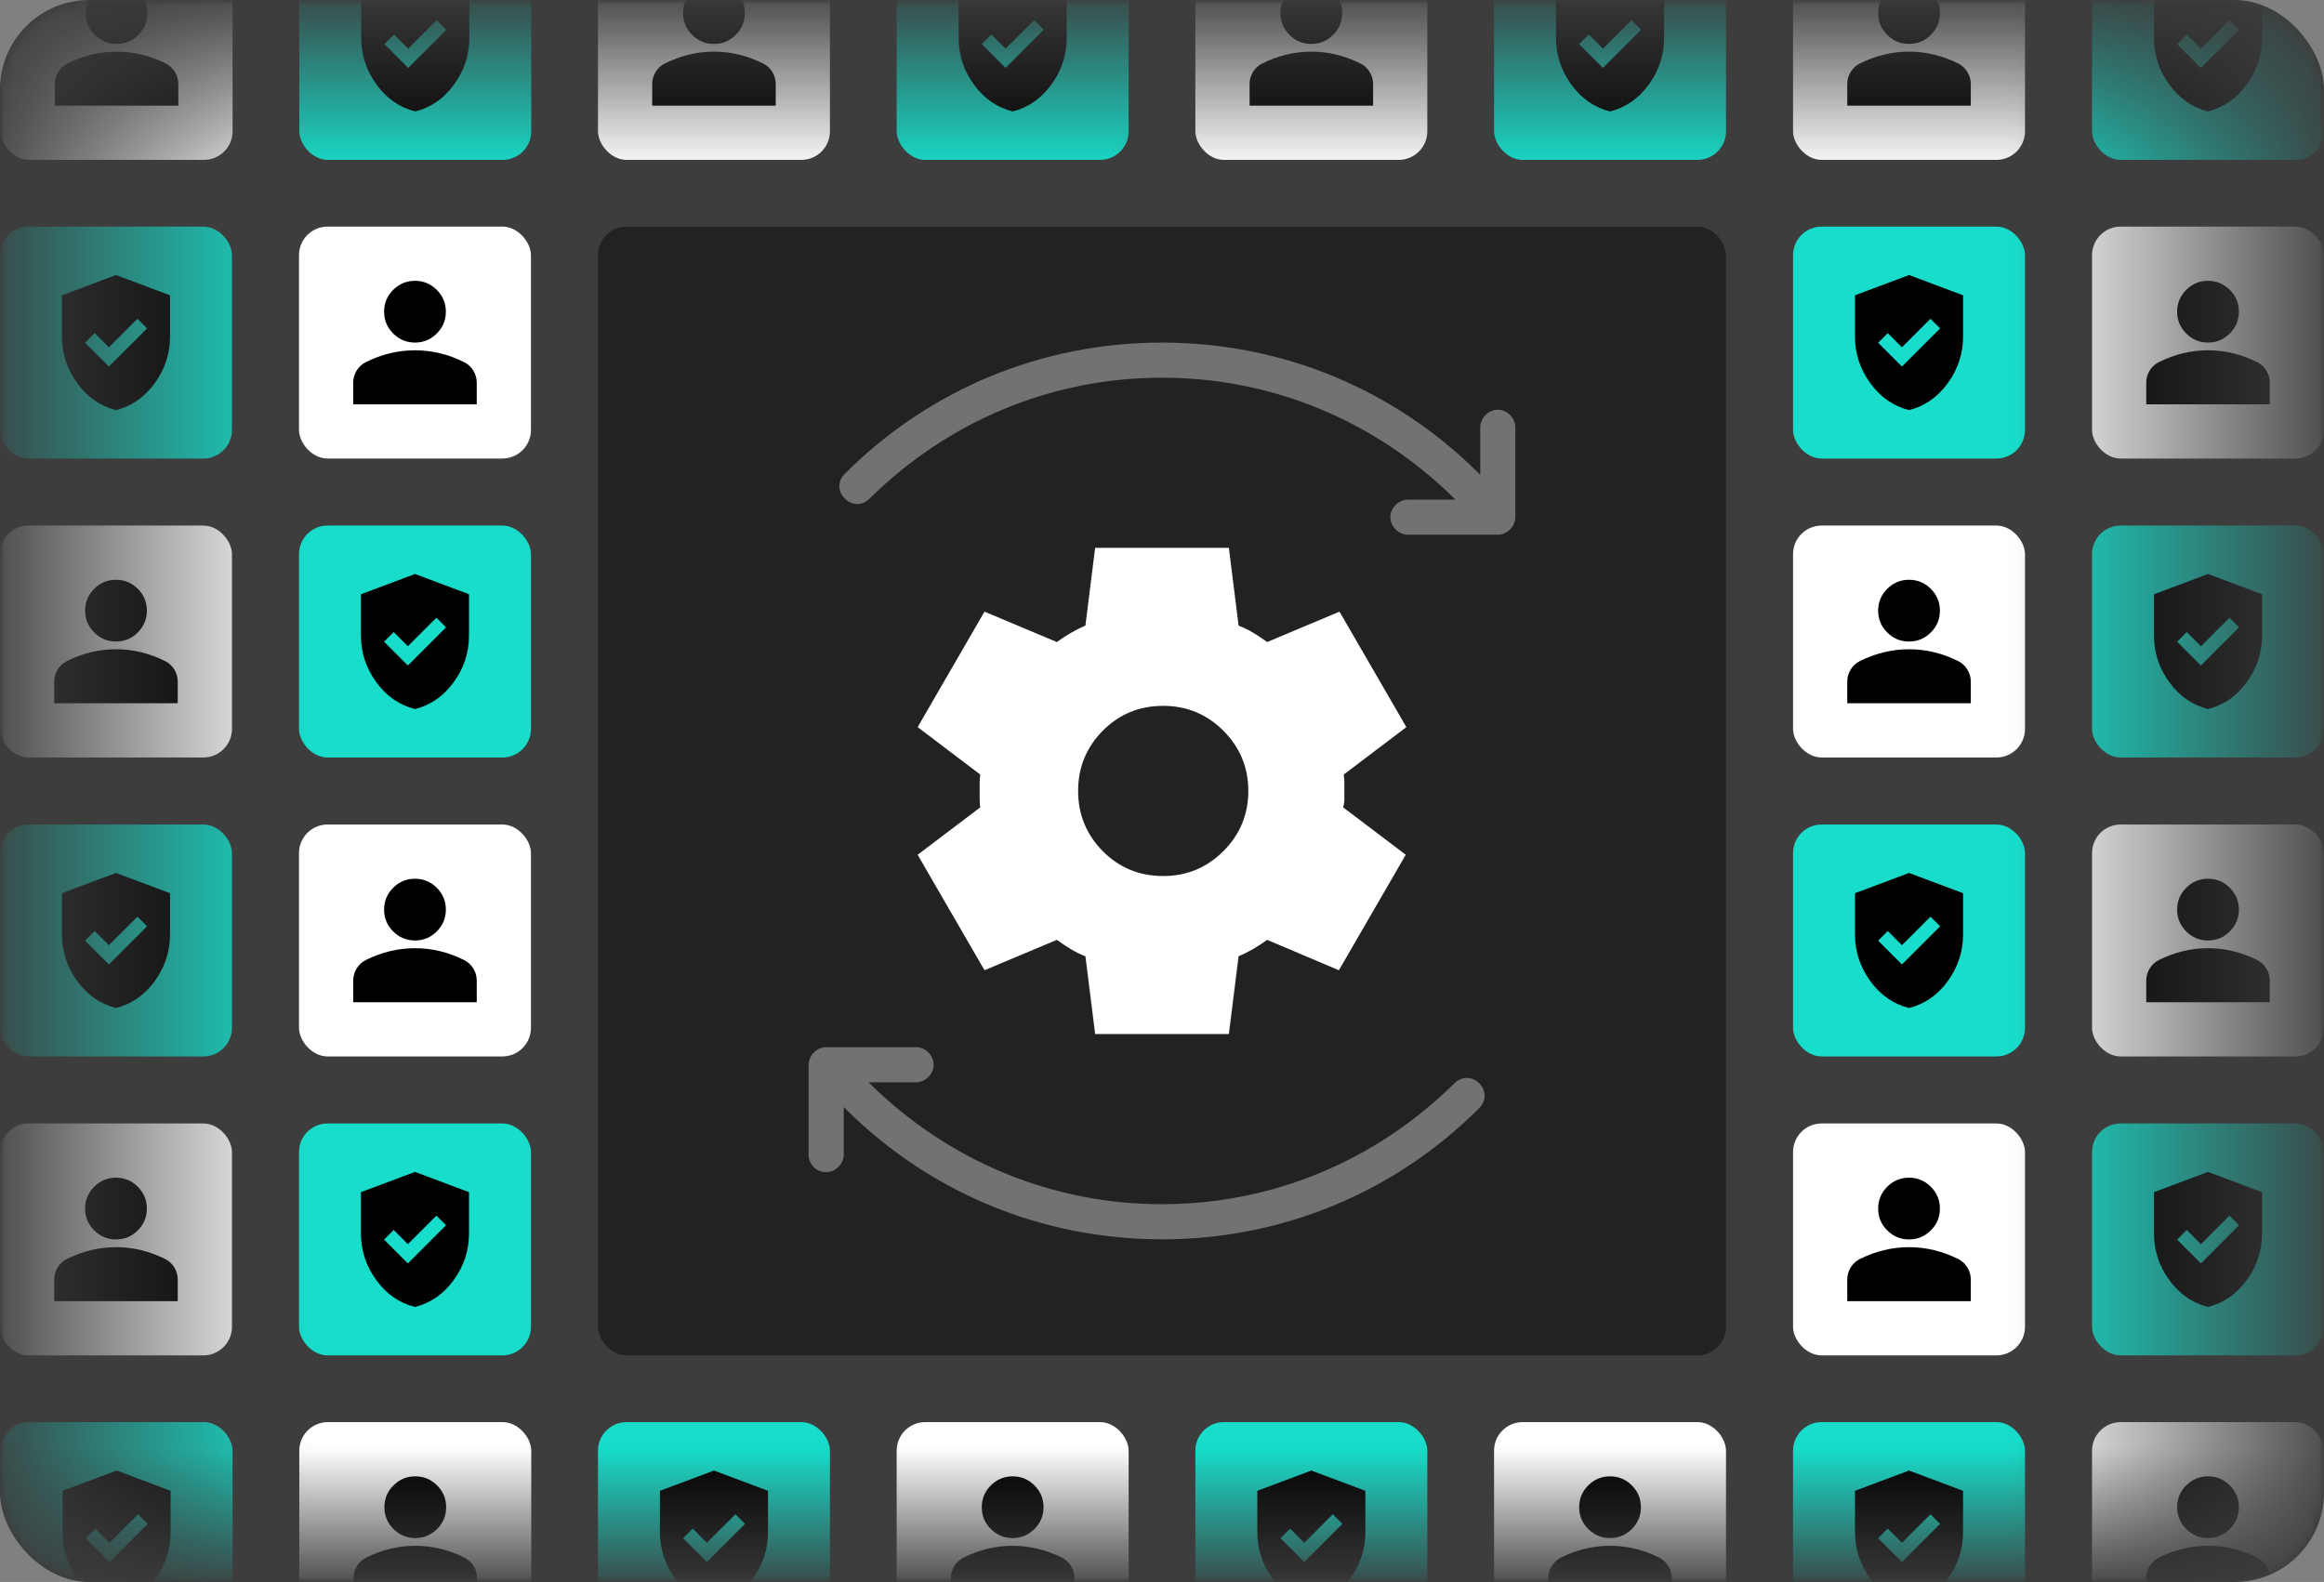 <svg width="260" height="177" viewBox="0 0 260 177" fill="none" xmlns="http://www.w3.org/2000/svg">
<rect x="0" y="0" width="260" height="177" fill="#808080" stroke="none"/>
<g clip-path="url(#clip0_1476_18318)">
<rect width="260" height="177.008" rx="10" fill="#3D3D3D"/>
<mask id="mask0_1476_18318" style="mask-type:alpha" maskUnits="userSpaceOnUse" x="0" y="0" width="260" height="178">
<rect width="260" height="177.008" rx="10" fill="url(#paint0_linear_1476_18318)"/>
</mask>
<g mask="url(#mask0_1476_18318)">
<mask id="mask1_1476_18318" style="mask-type:alpha" maskUnits="userSpaceOnUse" x="0" y="0" width="260" height="178">
<rect width="260" height="177.008" rx="10" fill="url(#paint1_linear_1476_18318)"/>
</mask>
<g mask="url(#mask1_1476_18318)">
<rect x="66.9" y="25.354" width="126.2" height="126.3" rx="3.199" fill="#222222"/>
<path d="M122.52 115.699L121.432 106.995C120.842 106.768 120.287 106.496 119.766 106.179C119.244 105.861 118.734 105.521 118.236 105.159L110.143 108.559L102.663 95.638L109.667 90.334C109.622 90.016 109.599 89.71 109.599 89.416V87.58C109.599 87.285 109.622 86.979 109.667 86.662L102.663 81.357L110.143 68.436L118.236 71.837C118.734 71.474 119.256 71.134 119.8 70.817C120.344 70.499 120.888 70.227 121.432 70.001L122.52 61.296H137.481L138.569 70.001C139.158 70.227 139.714 70.499 140.235 70.817C140.756 71.134 141.266 71.474 141.765 71.837L149.857 68.436L157.338 81.357L150.333 86.662C150.379 86.979 150.401 87.285 150.401 87.58V89.416C150.401 89.71 150.356 90.016 150.265 90.334L157.27 95.638L149.789 108.559L141.765 105.159C141.266 105.521 140.745 105.861 140.201 106.179C139.657 106.496 139.113 106.768 138.569 106.995L137.481 115.699H122.52ZM130.136 98.018C132.766 98.018 135.01 97.089 136.869 95.23C138.727 93.371 139.657 91.127 139.657 88.498C139.657 85.868 138.727 83.624 136.869 81.765C135.01 79.906 132.766 78.977 130.136 78.977C127.461 78.977 125.206 79.906 123.37 81.765C121.534 83.624 120.616 85.868 120.616 88.498C120.616 91.127 121.534 93.371 123.37 95.23C125.206 97.089 127.461 98.018 130.136 98.018Z" fill="white"/>
<path d="M94.513 55.785C93.704 54.975 93.704 53.819 94.513 53.01C103.992 43.532 116.591 38.33 130 38.33C143.409 38.33 156.009 43.532 165.488 53.01L165.603 53.126V47.809C165.603 46.768 166.528 45.843 167.569 45.843C168.609 45.843 169.534 46.768 169.534 47.809V57.865C169.534 58.906 168.609 59.83 167.569 59.83H157.512C156.471 59.83 155.547 58.906 155.547 57.865C155.547 56.825 156.471 55.9 157.512 55.9H162.829L162.714 55.785C153.928 47.115 142.369 42.26 130 42.26C117.632 42.26 106.072 47.115 97.287 55.785C96.478 56.594 95.322 56.594 94.513 55.785ZM92.432 131.152C93.472 131.152 94.397 130.227 94.397 129.187V123.87L94.513 123.985C103.992 133.464 116.591 138.666 130 138.666C143.409 138.666 156.009 133.464 165.488 123.985C166.297 123.176 166.297 122.02 165.488 121.211C164.679 120.402 163.523 120.402 162.714 121.211C153.928 129.881 142.369 134.736 130 134.736C117.632 134.736 106.072 129.881 97.287 121.211L97.171 121.095H102.489C103.529 121.095 104.454 120.171 104.454 119.13C104.454 118.09 103.529 117.165 102.489 117.165H92.432C91.392 117.165 90.467 118.09 90.467 119.13V129.187C90.467 130.343 91.392 131.152 92.432 131.152Z" fill="#727272"/>
<rect x="200.599" y="25.354" width="25.951" height="25.951" rx="3.199" fill="#17DDCA"/>
<path d="M212.781 41.012L217.051 36.743L215.974 35.666L212.781 38.858L211.194 37.272L210.117 38.348L212.781 41.012ZM213.575 45.886C211.824 45.446 210.379 44.441 209.239 42.873C208.099 41.305 207.529 39.564 207.529 37.649V33.04L213.575 30.773L219.62 33.04V37.649C219.62 39.564 219.05 41.305 217.91 42.873C216.77 44.441 215.325 45.446 213.575 45.886Z" fill="black"/>
<rect y="25.354" width="25.951" height="25.951" rx="3.199" fill="#17DDCA"/>
<path d="M12.182 41.012L16.452 36.743L15.375 35.666L12.182 38.858L10.595 37.272L9.518 38.348L12.182 41.012ZM12.976 45.886C11.225 45.446 9.78 44.441 8.64 42.873C7.5 41.305 6.93 39.564 6.93 37.649V33.04L12.976 30.773L19.021 33.04V37.649C19.021 39.564 18.451 41.305 17.311 42.873C16.172 44.441 14.726 45.446 12.976 45.886Z" fill="black"/>
<rect x="234.049" y="25.354" width="25.951" height="25.951" rx="3.199" fill="white"/>
<path d="M247.024 38.33C246.074 38.33 245.261 37.991 244.585 37.315C243.908 36.638 243.57 35.825 243.57 34.875C243.57 33.925 243.908 33.112 244.585 32.435C245.261 31.759 246.074 31.42 247.024 31.42C247.974 31.42 248.788 31.759 249.464 32.435C250.141 33.112 250.479 33.925 250.479 34.875C250.479 35.825 250.141 36.638 249.464 37.315C248.788 37.991 247.974 38.33 247.024 38.33ZM240.115 45.239V42.821C240.115 42.331 240.241 41.881 240.493 41.471C240.745 41.061 241.08 40.748 241.497 40.532C242.39 40.086 243.296 39.751 244.218 39.528C245.139 39.305 246.074 39.193 247.024 39.193C247.974 39.193 248.91 39.305 249.831 39.528C250.752 39.751 251.659 40.086 252.552 40.532C252.969 40.748 253.304 41.061 253.556 41.471C253.808 41.881 253.934 42.331 253.934 42.821V45.239H240.115Z" fill="black"/>
<rect x="33.45" y="25.354" width="25.951" height="25.951" rx="3.199" fill="white"/>
<path d="M46.426 38.33C45.476 38.33 44.663 37.991 43.986 37.315C43.309 36.638 42.971 35.825 42.971 34.875C42.971 33.925 43.309 33.112 43.986 32.435C44.663 31.759 45.476 31.42 46.426 31.42C47.376 31.42 48.189 31.759 48.866 32.435C49.542 33.112 49.88 33.925 49.88 34.875C49.88 35.825 49.542 36.638 48.866 37.315C48.189 37.991 47.376 38.33 46.426 38.33ZM39.517 45.239V42.821C39.517 42.331 39.643 41.881 39.894 41.471C40.146 41.061 40.481 40.748 40.898 40.532C41.791 40.086 42.698 39.751 43.619 39.528C44.54 39.305 45.476 39.193 46.426 39.193C47.376 39.193 48.311 39.305 49.233 39.528C50.154 39.751 51.061 40.086 51.953 40.532C52.371 40.748 52.705 41.061 52.957 41.471C53.209 41.881 53.335 42.331 53.335 42.821V45.239H39.517Z" fill="black"/>
<rect x="200.599" y="58.804" width="25.951" height="25.951" rx="3.199" fill="white"/>
<path d="M213.574 71.779C212.624 71.779 211.811 71.441 211.135 70.764C210.458 70.088 210.12 69.275 210.12 68.325C210.12 67.375 210.458 66.561 211.135 65.885C211.811 65.208 212.624 64.87 213.574 64.87C214.524 64.87 215.338 65.208 216.014 65.885C216.691 66.561 217.029 67.375 217.029 68.325C217.029 69.275 216.691 70.088 216.014 70.764C215.338 71.441 214.524 71.779 213.574 71.779ZM206.665 78.689V76.27C206.665 75.781 206.791 75.331 207.043 74.921C207.295 74.511 207.63 74.198 208.047 73.982C208.94 73.535 209.846 73.201 210.768 72.978C211.689 72.754 212.624 72.643 213.574 72.643C214.524 72.643 215.46 72.754 216.381 72.978C217.303 73.201 218.209 73.535 219.102 73.982C219.519 74.198 219.854 74.511 220.106 74.921C220.358 75.331 220.484 75.781 220.484 76.27V78.689H206.665Z" fill="black"/>
<rect y="58.804" width="25.951" height="25.951" rx="3.199" fill="white"/>
<path d="M12.976 71.779C12.026 71.779 11.212 71.441 10.536 70.764C9.859 70.088 9.521 69.275 9.521 68.325C9.521 67.375 9.859 66.561 10.536 65.885C11.212 65.208 12.026 64.87 12.976 64.87C13.926 64.87 14.739 65.208 15.415 65.885C16.092 66.561 16.43 67.375 16.43 68.325C16.43 69.275 16.092 70.088 15.415 70.764C14.739 71.441 13.926 71.779 12.976 71.779ZM6.066 78.689V76.27C6.066 75.781 6.192 75.331 6.444 74.921C6.696 74.511 7.031 74.198 7.448 73.982C8.341 73.535 9.248 73.201 10.169 72.978C11.09 72.754 12.026 72.643 12.976 72.643C13.926 72.643 14.861 72.754 15.782 72.978C16.704 73.201 17.61 73.535 18.503 73.982C18.92 74.198 19.255 74.511 19.507 74.921C19.759 75.331 19.885 75.781 19.885 76.27V78.689H6.066Z" fill="black"/>
<rect x="234.049" y="58.804" width="25.951" height="25.951" rx="3.199" fill="#17DDCA"/>
<path d="M246.231 74.462L250.501 70.192L249.424 69.115L246.231 72.308L244.644 70.721L243.567 71.798L246.231 74.462ZM247.024 79.336C245.274 78.895 243.829 77.891 242.689 76.323C241.549 74.755 240.979 73.013 240.979 71.099V66.49L247.024 64.222L253.07 66.49V71.099C253.07 73.013 252.5 74.755 251.36 76.323C250.22 77.891 248.775 78.895 247.024 79.336Z" fill="black"/>
<rect x="33.45" y="58.804" width="25.951" height="25.951" rx="3.199" fill="#17DDCA"/>
<path d="M45.632 74.462L49.902 70.192L48.825 69.115L45.632 72.308L44.045 70.721L42.969 71.798L45.632 74.462ZM46.426 79.336C44.675 78.895 43.23 77.891 42.09 76.323C40.95 74.755 40.38 73.013 40.38 71.099V66.49L46.426 64.222L52.471 66.49V71.099C52.471 73.013 51.901 74.755 50.762 76.323C49.622 77.891 48.176 78.895 46.426 79.336Z" fill="black"/>
<rect x="200.599" y="92.253" width="25.951" height="25.951" rx="3.199" fill="#17DDCA"/>
<path d="M212.781 107.911L217.051 103.642L215.974 102.565L212.781 105.757L211.194 104.171L210.117 105.247L212.781 107.911ZM213.575 112.785C211.824 112.344 210.379 111.34 209.239 109.772C208.099 108.204 207.529 106.463 207.529 104.548V99.939L213.575 97.672L219.62 99.939V104.548C219.62 106.463 219.05 108.204 217.91 109.772C216.77 111.34 215.325 112.344 213.575 112.785Z" fill="black"/>
<rect y="92.253" width="25.951" height="25.951" rx="3.199" fill="#17DDCA"/>
<path d="M12.182 107.911L16.452 103.642L15.375 102.565L12.182 105.757L10.595 104.171L9.518 105.247L12.182 107.911ZM12.976 112.785C11.225 112.344 9.78 111.34 8.64 109.772C7.5 108.204 6.93 106.463 6.93 104.548V99.939L12.976 97.672L19.021 99.939V104.548C19.021 106.463 18.451 108.204 17.311 109.772C16.172 111.34 14.726 112.344 12.976 112.785Z" fill="black"/>
<rect x="234.049" y="92.253" width="25.951" height="25.951" rx="3.199" fill="white"/>
<path d="M247.024 105.229C246.074 105.229 245.261 104.89 244.585 104.214C243.908 103.537 243.57 102.724 243.57 101.774C243.57 100.824 243.908 100.011 244.585 99.334C245.261 98.658 246.074 98.319 247.024 98.319C247.974 98.319 248.788 98.658 249.464 99.334C250.141 100.011 250.479 100.824 250.479 101.774C250.479 102.724 250.141 103.537 249.464 104.214C248.788 104.89 247.974 105.229 247.024 105.229ZM240.115 112.138V109.719C240.115 109.23 240.241 108.78 240.493 108.37C240.745 107.96 241.08 107.647 241.497 107.431C242.39 106.985 243.296 106.65 244.218 106.427C245.139 106.204 246.074 106.092 247.024 106.092C247.974 106.092 248.91 106.204 249.831 106.427C250.752 106.65 251.659 106.985 252.552 107.431C252.969 107.647 253.304 107.96 253.556 108.37C253.808 108.78 253.934 109.23 253.934 109.719V112.138H240.115Z" fill="black"/>
<rect x="33.45" y="92.253" width="25.951" height="25.951" rx="3.199" fill="white"/>
<path d="M46.426 105.229C45.476 105.229 44.663 104.89 43.986 104.214C43.309 103.537 42.971 102.724 42.971 101.774C42.971 100.824 43.309 100.011 43.986 99.334C44.663 98.658 45.476 98.319 46.426 98.319C47.376 98.319 48.189 98.658 48.866 99.334C49.542 100.011 49.88 100.824 49.88 101.774C49.88 102.724 49.542 103.537 48.866 104.214C48.189 104.89 47.376 105.229 46.426 105.229ZM39.517 112.138V109.719C39.517 109.23 39.643 108.78 39.894 108.37C40.146 107.96 40.481 107.647 40.898 107.431C41.791 106.985 42.698 106.65 43.619 106.427C44.54 106.204 45.476 106.092 46.426 106.092C47.376 106.092 48.311 106.204 49.233 106.427C50.154 106.65 51.061 106.985 51.953 107.431C52.371 107.647 52.705 107.96 52.957 108.37C53.209 108.78 53.335 109.23 53.335 109.719V112.138H39.517Z" fill="black"/>
<rect x="200.599" y="125.703" width="25.951" height="25.951" rx="3.199" fill="white"/>
<path d="M213.574 138.679C212.624 138.679 211.811 138.34 211.135 137.664C210.458 136.987 210.12 136.174 210.12 135.224C210.12 134.274 210.458 133.461 211.135 132.784C211.811 132.108 212.624 131.77 213.574 131.77C214.524 131.77 215.338 132.108 216.014 132.784C216.691 133.461 217.029 134.274 217.029 135.224C217.029 136.174 216.691 136.987 216.014 137.664C215.338 138.34 214.524 138.679 213.574 138.679ZM206.665 145.588V143.17C206.665 142.68 206.791 142.23 207.043 141.82C207.295 141.41 207.63 141.097 208.047 140.881C208.94 140.435 209.846 140.1 210.768 139.877C211.689 139.654 212.624 139.542 213.574 139.542C214.524 139.542 215.46 139.654 216.381 139.877C217.303 140.1 218.209 140.435 219.102 140.881C219.519 141.097 219.854 141.41 220.106 141.82C220.358 142.23 220.484 142.68 220.484 143.17V145.588H206.665Z" fill="black"/>
<rect y="125.703" width="25.951" height="25.951" rx="3.199" fill="white"/>
<path d="M12.976 138.679C12.026 138.679 11.212 138.34 10.536 137.664C9.859 136.987 9.521 136.174 9.521 135.224C9.521 134.274 9.859 133.461 10.536 132.784C11.212 132.108 12.026 131.77 12.976 131.77C13.926 131.77 14.739 132.108 15.415 132.784C16.092 133.461 16.43 134.274 16.43 135.224C16.43 136.174 16.092 136.987 15.415 137.664C14.739 138.34 13.926 138.679 12.976 138.679ZM6.066 145.588V143.17C6.066 142.68 6.192 142.23 6.444 141.82C6.696 141.41 7.031 141.097 7.448 140.881C8.341 140.435 9.248 140.1 10.169 139.877C11.09 139.654 12.026 139.542 12.976 139.542C13.926 139.542 14.861 139.654 15.782 139.877C16.704 140.1 17.61 140.435 18.503 140.881C18.92 141.097 19.255 141.41 19.507 141.82C19.759 142.23 19.885 142.68 19.885 143.17V145.588H6.066Z" fill="black"/>
<rect x="167.149" y="159.119" width="25.951" height="25.951" rx="3.199" fill="white"/>
<path d="M180.125 172.095C179.174 172.095 178.361 171.756 177.685 171.08C177.008 170.403 176.67 169.59 176.67 168.64C176.67 167.69 177.008 166.877 177.685 166.2C178.361 165.524 179.174 165.186 180.125 165.186C181.075 165.186 181.888 165.524 182.564 166.2C183.241 166.877 183.579 167.69 183.579 168.64C183.579 169.59 183.241 170.403 182.564 171.08C181.888 171.756 181.075 172.095 180.125 172.095ZM173.215 179.004V176.586C173.215 176.096 173.341 175.646 173.593 175.236C173.845 174.826 174.18 174.513 174.597 174.297C175.49 173.851 176.396 173.516 177.318 173.293C178.239 173.07 179.174 172.958 180.125 172.958C181.075 172.958 182.01 173.07 182.931 173.293C183.853 173.516 184.759 173.851 185.652 174.297C186.069 174.513 186.404 174.826 186.656 175.236C186.908 175.646 187.034 176.096 187.034 176.586V179.004H173.215Z" fill="black"/>
<rect x="167.149" y="-8.062" width="25.951" height="25.951" rx="3.199" fill="#17DDCA"/>
<path d="M179.331 7.596L183.601 3.327L182.524 2.25L179.331 5.443L177.744 3.856L176.667 4.932L179.331 7.596ZM180.125 12.47C178.374 12.03 176.929 11.025 175.789 9.457C174.649 7.889 174.079 6.148 174.079 4.233V-0.376L180.125 -2.643L186.17 -0.376V4.233C186.17 6.148 185.6 7.889 184.46 9.457C183.32 11.025 181.875 12.03 180.125 12.47Z" fill="black"/>
<rect x="200.599" y="159.119" width="25.951" height="25.951" rx="3.199" fill="#17DDCA"/>
<path d="M212.781 174.777L217.051 170.508L215.974 169.431L212.781 172.624L211.194 171.037L210.117 172.114L212.781 174.777ZM213.575 179.652C211.824 179.211 210.379 178.206 209.239 176.638C208.099 175.07 207.529 173.329 207.529 171.415V166.805L213.575 164.538L219.62 166.805V171.415C219.62 173.329 219.05 175.07 217.91 176.638C216.77 178.206 215.325 179.211 213.575 179.652Z" fill="black"/>
<rect x="200.599" y="-8.062" width="25.951" height="25.951" rx="3.199" fill="white"/>
<path d="M213.574 4.914C212.624 4.914 211.811 4.575 211.135 3.899C210.458 3.222 210.12 2.409 210.12 1.459C210.12 0.509 210.458 -0.304 211.135 -0.981C211.811 -1.657 212.624 -1.996 213.574 -1.996C214.524 -1.996 215.338 -1.657 216.014 -0.981C216.691 -0.304 217.029 0.509 217.029 1.459C217.029 2.409 216.691 3.222 216.014 3.899C215.338 4.575 214.524 4.914 213.574 4.914ZM206.665 11.823V9.405C206.665 8.915 206.791 8.465 207.043 8.055C207.295 7.645 207.63 7.332 208.047 7.116C208.94 6.67 209.846 6.335 210.768 6.112C211.689 5.889 212.624 5.777 213.574 5.777C214.524 5.777 215.46 5.889 216.381 6.112C217.303 6.335 218.209 6.67 219.102 7.116C219.519 7.332 219.854 7.645 220.106 8.055C220.358 8.465 220.484 8.915 220.484 9.405V11.823H206.665Z" fill="black"/>
<rect x="234.049" y="159.119" width="25.951" height="25.951" rx="3.199" fill="white"/>
<path d="M247.024 172.095C246.074 172.095 245.261 171.756 244.585 171.08C243.908 170.403 243.57 169.59 243.57 168.64C243.57 167.69 243.908 166.877 244.585 166.2C245.261 165.524 246.074 165.186 247.024 165.186C247.974 165.186 248.788 165.524 249.464 166.2C250.141 166.877 250.479 167.69 250.479 168.64C250.479 169.59 250.141 170.403 249.464 171.08C248.788 171.756 247.974 172.095 247.024 172.095ZM240.115 179.004V176.586C240.115 176.096 240.241 175.646 240.493 175.236C240.745 174.826 241.08 174.513 241.497 174.297C242.39 173.851 243.296 173.516 244.218 173.293C245.139 173.07 246.074 172.958 247.024 172.958C247.974 172.958 248.91 173.07 249.831 173.293C250.752 173.516 251.659 173.851 252.552 174.297C252.969 174.513 253.304 174.826 253.556 175.236C253.808 175.646 253.934 176.096 253.934 176.586V179.004H240.115Z" fill="black"/>
<rect x="234.049" y="-8.062" width="25.951" height="25.951" rx="3.199" fill="#17DDCA"/>
<path d="M246.231 7.596L250.501 3.327L249.424 2.25L246.231 5.443L244.644 3.856L243.567 4.932L246.231 7.596ZM247.024 12.47C245.274 12.03 243.829 11.025 242.689 9.457C241.549 7.889 240.979 6.148 240.979 4.233V-0.376L247.024 -2.643L253.07 -0.376V4.233C253.07 6.148 252.5 7.889 251.36 9.457C250.22 11.025 248.775 12.03 247.024 12.47Z" fill="black"/>
<rect x="133.732" y="159.119" width="25.951" height="25.951" rx="3.199" fill="#17DDCA"/>
<path d="M145.915 174.777L150.184 170.508L149.107 169.431L145.915 172.624L144.328 171.037L143.251 172.114L145.915 174.777ZM146.708 179.652C144.957 179.211 143.512 178.206 142.372 176.638C141.233 175.07 140.663 173.329 140.663 171.415V166.805L146.708 164.538L152.754 166.805V171.415C152.754 173.329 152.184 175.07 151.044 176.638C149.904 178.206 148.459 179.211 146.708 179.652Z" fill="black"/>
<rect x="133.732" y="-8.062" width="25.951" height="25.951" rx="3.199" fill="white"/>
<path d="M146.708 4.914C145.758 4.914 144.945 4.575 144.268 3.899C143.592 3.222 143.253 2.409 143.253 1.459C143.253 0.509 143.592 -0.304 144.268 -0.981C144.945 -1.657 145.758 -1.996 146.708 -1.996C147.658 -1.996 148.471 -1.657 149.148 -0.981C149.824 -0.304 150.163 0.509 150.163 1.459C150.163 2.409 149.824 3.222 149.148 3.899C148.471 4.575 147.658 4.914 146.708 4.914ZM139.799 11.823V9.405C139.799 8.915 139.925 8.465 140.177 8.055C140.429 7.645 140.763 7.332 141.181 7.116C142.073 6.67 142.98 6.335 143.901 6.112C144.822 5.889 145.758 5.777 146.708 5.777C147.658 5.777 148.594 5.889 149.515 6.112C150.436 6.335 151.343 6.67 152.235 7.116C152.653 7.332 152.987 7.645 153.239 8.055C153.491 8.465 153.617 8.915 153.617 9.405V11.823H139.799Z" fill="black"/>
<rect x="100.316" y="159.119" width="25.951" height="25.951" rx="3.199" fill="white"/>
<path d="M113.292 172.095C112.342 172.095 111.528 171.756 110.852 171.08C110.175 170.403 109.837 169.59 109.837 168.64C109.837 167.69 110.175 166.877 110.852 166.2C111.528 165.524 112.342 165.186 113.292 165.186C114.242 165.186 115.055 165.524 115.732 166.2C116.408 166.877 116.746 167.69 116.746 168.64C116.746 169.59 116.408 170.403 115.732 171.08C115.055 171.756 114.242 172.095 113.292 172.095ZM106.383 179.004V176.586C106.383 176.096 106.509 175.646 106.76 175.236C107.012 174.826 107.347 174.513 107.764 174.297C108.657 173.851 109.564 173.516 110.485 173.293C111.406 173.07 112.342 172.958 113.292 172.958C114.242 172.958 115.177 173.07 116.099 173.293C117.02 173.516 117.927 173.851 118.819 174.297C119.237 174.513 119.571 174.826 119.823 175.236C120.075 175.646 120.201 176.096 120.201 176.586V179.004H106.383Z" fill="black"/>
<rect x="100.316" y="-8.062" width="25.951" height="25.951" rx="3.199" fill="#17DDCA"/>
<path d="M112.498 7.596L116.768 3.327L115.691 2.25L112.498 5.443L110.911 3.856L109.835 4.932L112.498 7.596ZM113.292 12.47C111.541 12.03 110.096 11.025 108.956 9.457C107.816 7.889 107.246 6.148 107.246 4.233V-0.376L113.292 -2.643L119.337 -0.376V4.233C119.337 6.148 118.767 7.889 117.628 9.457C116.488 11.025 115.042 12.03 113.292 12.47Z" fill="black"/>
<rect x="33.484" y="159.119" width="25.951" height="25.951" rx="3.199" fill="white"/>
<path d="M46.46 172.095C45.51 172.095 44.696 171.756 44.02 171.08C43.343 170.403 43.005 169.59 43.005 168.64C43.005 167.69 43.343 166.877 44.02 166.2C44.696 165.524 45.51 165.186 46.46 165.186C47.41 165.186 48.223 165.524 48.9 166.2C49.576 166.877 49.914 167.69 49.914 168.64C49.914 169.59 49.576 170.403 48.9 171.08C48.223 171.756 47.41 172.095 46.46 172.095ZM39.55 179.004V176.586C39.55 176.096 39.676 175.646 39.928 175.236C40.18 174.826 40.515 174.513 40.932 174.297C41.825 173.851 42.732 173.516 43.653 173.293C44.574 173.07 45.51 172.958 46.46 172.958C47.41 172.958 48.345 173.07 49.267 173.293C50.188 173.516 51.095 173.851 51.987 174.297C52.404 174.513 52.739 174.826 52.991 175.236C53.243 175.646 53.369 176.096 53.369 176.586V179.004H39.55Z" fill="black"/>
<rect x="33.484" y="-8.062" width="25.951" height="25.951" rx="3.199" fill="#17DDCA"/>
<path d="M45.666 7.596L49.936 3.327L48.859 2.25L45.666 5.443L44.079 3.856L43.002 4.932L45.666 7.596ZM46.46 12.47C44.709 12.03 43.264 11.025 42.124 9.457C40.984 7.889 40.414 6.148 40.414 4.233V-0.376L46.46 -2.643L52.505 -0.376V4.233C52.505 6.148 51.935 7.889 50.795 9.457C49.656 11.025 48.21 12.03 46.46 12.47Z" fill="black"/>
<rect x="66.9" y="159.119" width="25.951" height="25.951" rx="3.199" fill="#17DDCA"/>
<path d="M79.082 174.777L83.352 170.508L82.275 169.431L79.082 172.624L77.495 171.037L76.418 172.114L79.082 174.777ZM79.876 179.652C78.125 179.211 76.68 178.206 75.54 176.638C74.4 175.07 73.83 173.329 73.83 171.415V166.805L79.876 164.538L85.921 166.805V171.415C85.921 173.329 85.351 175.07 84.212 176.638C83.072 178.206 81.626 179.211 79.876 179.652Z" fill="black"/>
<rect x="66.9" y="-8.062" width="25.951" height="25.951" rx="3.199" fill="white"/>
<path d="M79.876 4.914C78.926 4.914 78.112 4.575 77.436 3.899C76.759 3.222 76.421 2.409 76.421 1.459C76.421 0.509 76.759 -0.304 77.436 -0.981C78.112 -1.657 78.926 -1.996 79.876 -1.996C80.826 -1.996 81.639 -1.657 82.316 -0.981C82.992 -0.304 83.33 0.509 83.33 1.459C83.33 2.409 82.992 3.222 82.316 3.899C81.639 4.575 80.826 4.914 79.876 4.914ZM72.967 11.823V9.405C72.967 8.915 73.093 8.465 73.344 8.055C73.596 7.645 73.931 7.332 74.348 7.116C75.241 6.67 76.148 6.335 77.069 6.112C77.99 5.889 78.926 5.777 79.876 5.777C80.826 5.777 81.761 5.889 82.683 6.112C83.604 6.335 84.511 6.67 85.403 7.116C85.82 7.332 86.155 7.645 86.407 8.055C86.659 8.465 86.785 8.915 86.785 9.405V11.823H72.967Z" fill="black"/>
<rect x="0.068" y="159.119" width="25.951" height="25.951" rx="3.199" fill="#17DDCA"/>
<path d="M12.25 174.777L16.52 170.508L15.443 169.431L12.25 172.624L10.663 171.037L9.587 172.114L12.25 174.777ZM13.044 179.652C11.293 179.211 9.848 178.206 8.708 176.638C7.568 175.07 6.998 173.329 6.998 171.415V166.805L13.044 164.538L19.089 166.805V171.415C19.089 173.329 18.519 175.07 17.38 176.638C16.24 178.206 14.794 179.211 13.044 179.652Z" fill="black"/>
<rect x="0.068" y="-8.062" width="25.951" height="25.951" rx="3.199" fill="white"/>
<path d="M13.044 4.914C12.094 4.914 11.28 4.575 10.604 3.899C9.927 3.222 9.589 2.409 9.589 1.459C9.589 0.509 9.927 -0.304 10.604 -0.981C11.28 -1.657 12.094 -1.996 13.044 -1.996C13.994 -1.996 14.807 -1.657 15.483 -0.981C16.16 -0.304 16.498 0.509 16.498 1.459C16.498 2.409 16.16 3.222 15.483 3.899C14.807 4.575 13.994 4.914 13.044 4.914ZM6.135 11.823V9.405C6.135 8.915 6.26 8.465 6.512 8.055C6.764 7.645 7.099 7.332 7.516 7.116C8.409 6.67 9.316 6.335 10.237 6.112C11.158 5.889 12.094 5.777 13.044 5.777C13.994 5.777 14.929 5.889 15.851 6.112C16.772 6.335 17.679 6.67 18.571 7.116C18.988 7.332 19.323 7.645 19.575 8.055C19.827 8.465 19.953 8.915 19.953 9.405V11.823H6.135Z" fill="black"/>
<rect x="234.049" y="125.703" width="25.951" height="25.951" rx="3.199" fill="#17DDCA"/>
<path d="M246.231 141.361L250.501 137.092L249.424 136.015L246.231 139.208L244.644 137.621L243.567 138.698L246.231 141.361ZM247.024 146.236C245.274 145.795 243.829 144.79 242.689 143.222C241.549 141.654 240.979 139.913 240.979 137.999V133.389L247.024 131.122L253.07 133.389V137.999C253.07 139.913 252.5 141.654 251.36 143.222C250.22 144.79 248.775 145.795 247.024 146.236Z" fill="black"/>
<rect x="33.45" y="125.703" width="25.951" height="25.951" rx="3.199" fill="#17DDCA"/>
<path d="M45.632 141.361L49.902 137.092L48.825 136.015L45.632 139.208L44.045 137.621L42.969 138.698L45.632 141.361ZM46.426 146.236C44.675 145.795 43.23 144.79 42.09 143.222C40.95 141.654 40.38 139.913 40.38 137.999V133.389L46.426 131.122L52.471 133.389V137.999C52.471 139.913 51.901 141.654 50.762 143.222C49.622 144.79 48.176 145.795 46.426 146.236Z" fill="black"/>
</g>
</g>
</g>
<defs>
<linearGradient id="paint0_linear_1476_18318" x1="260" y1="88.504" x2="0" y2="88.504" gradientUnits="userSpaceOnUse">
<stop stop-color="#3D3D3D" stop-opacity="0.1"/>
<stop offset="0.134" stop-color="#707070"/>
<stop offset="0.87" stop-color="#8A8A8A"/>
<stop offset="1" stop-color="#A3A3A3" stop-opacity="0.1"/>
</linearGradient>
<linearGradient id="paint1_linear_1476_18318" x1="130" y1="0" x2="130" y2="177.008" gradientUnits="userSpaceOnUse">
<stop stop-color="#3D3D3D" stop-opacity="0.1"/>
<stop offset="0.108" stop-color="#707070"/>
<stop offset="0.915" stop-color="#8A8A8A"/>
<stop offset="1" stop-color="#A3A3A3" stop-opacity="0.1"/>
</linearGradient>
<clipPath id="clip0_1476_18318">
<rect width="260" height="177.008" fill="white"/>
</clipPath>
</defs>
</svg>
